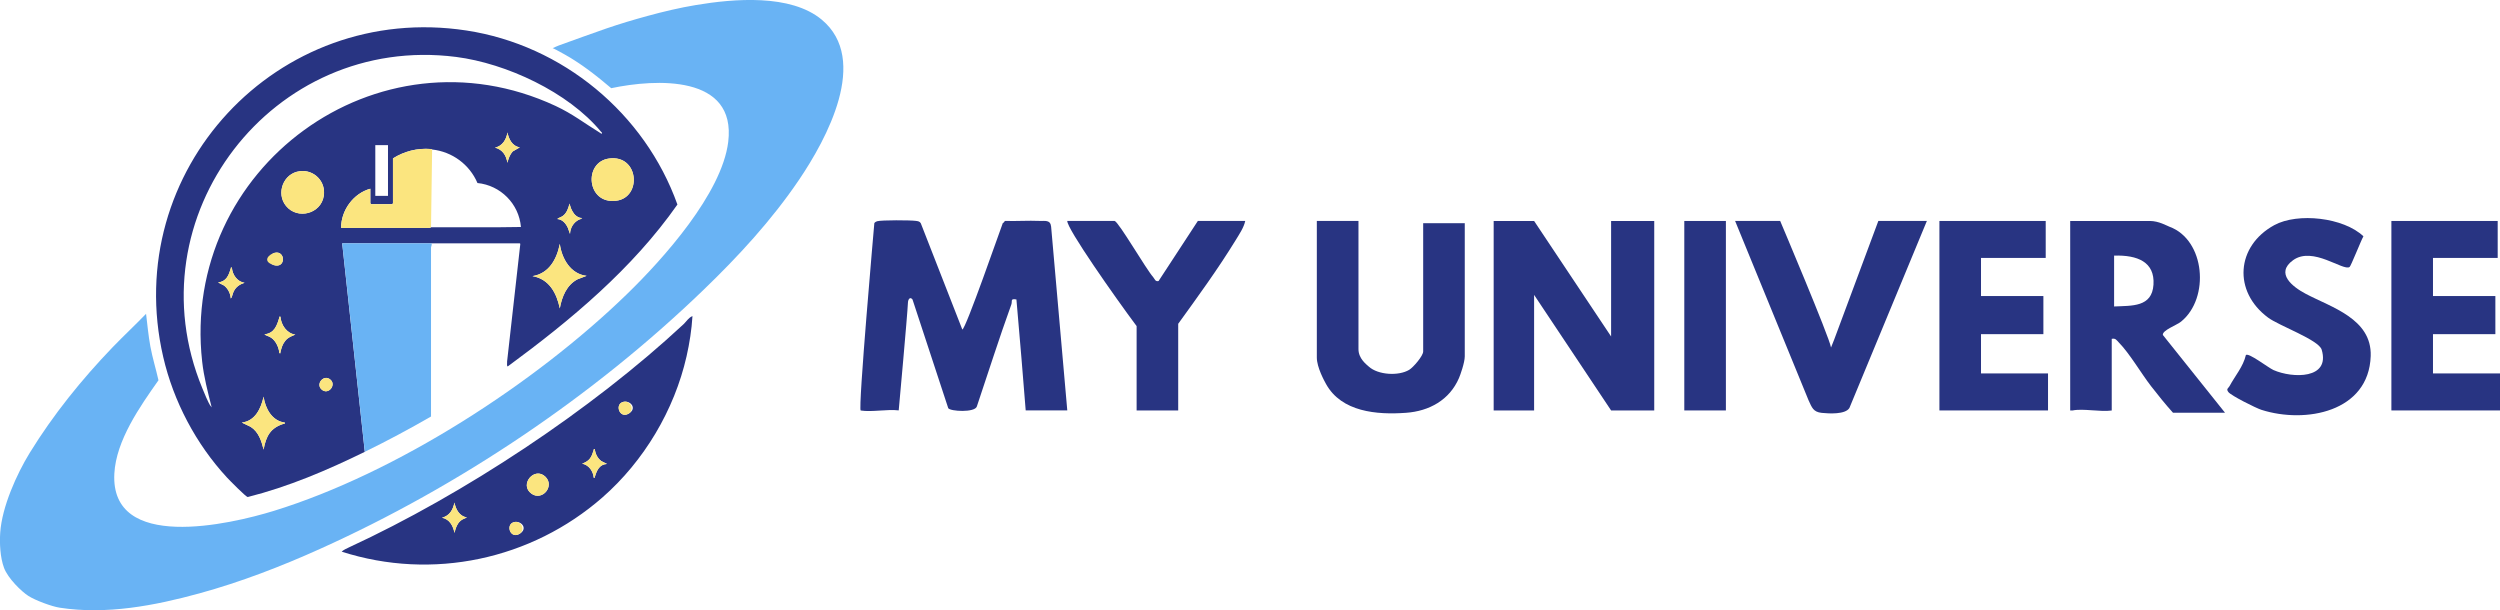 <?xml version="1.0" encoding="UTF-8"?>
<svg id="_Слой_1" xmlns="http://www.w3.org/2000/svg" version="1.1" xmlns:xlink="http://www.w3.org/1999/xlink" viewBox="0 0 4532.3 1106.4">
  <!-- Generator: Adobe Illustrator 29.3.1, SVG Export Plug-In . SVG Version: 2.1.0 Build 151)  -->
  <defs>
    <style>
      .st0 {
        fill: #283482;
      }

      .st1 {
        fill: #69b3f4;
      }

      .st2 {
        fill: #fbe57f;
      }
    </style>
  </defs>
  <g>
    <path class="st0" d="M661.4,819.1c-68.2,33.4-138.5,63.4-212.4,82-3.4-.5-33.1-30.6-37.6-35.5-56-60.6-96.9-137.9-115.5-218.5C217.9,309.6,502.7,2.9,845.7,55.3c174.1,26.6,323.3,150.1,382.4,315.5-81.7,116.6-193.3,209.5-307.3,293.3-2.7,1.2-1.1-7.3-1.5-8.5l24-213.5-1-1h-160c-54,0-108,0-162,0l41,378ZM1091.4,242.1c.4-1.9-1.1-2.4-2-3.5-59.1-71.6-171.7-123.8-262.6-135.4C494.2,60.8,238.3,393.1,366.9,704.1c2.9,7,10.9,27.1,15,32s1.2,1.4,1.5,1c-6.8-26.9-13.8-53.9-16.9-81.6C327.5,304.5,684.7,42.1,1007.1,192c30.9,14.4,52.4,31.4,80.4,48.6,1.2.8,2.2,1.9,3.9,1.6ZM942.4,267.1c-13.8-2-19.8-14.8-22.5-27-1.8,12.7-9.1,24.8-22.5,27.5,13.7,3.6,20.3,14,22.5,27.5,1.9-7.5,4.3-14.6,9.5-20.5l13-7.5ZM703.4,263.1h-23v92h23v-92ZM783.4,271.1c-.2,0-1.1-.9-2.4-1-24.7-1.9-47.8,4-68.6,17v81.5c0,.1-1.4,1.5-1.5,1.5h-38c-.1,0-1.5-1.4-1.5-1.5v-26.5c-30.7,8.4-53.2,39.2-53,71,53.2-.3,106.4.3,159.6,0,1.8,0,3.2-1.1,3.4-1.1,54.3-.3,108.7.6,163-.5-3.5-42-37-75.6-78.8-79.7-14.3-33.6-45.8-56.8-82.2-60.8ZM1104.1,287.4c-46.5,6.4-40.8,82.9,12.6,76.6,47.7-5.6,41.8-84.1-12.6-76.6ZM543.2,310.4c-29.4,3.7-43.4,40.1-24.6,63,20.8,25.4,63.3,14.2,68.4-18.3,4.1-26.1-17.6-48.1-43.8-44.8ZM1054.4,395.1c-.2-.2-3.5-.2-5.4-1.1-7.4-3.6-10.5-8.9-13.8-16.2l-2.8-8.7c-1.7,8-5.1,17.5-12.1,22.4s-7.5,2.7-9.9,5.6c9.2.5,15.8,8.4,19.2,16.3l3.8,10.7c.4-10.9,6.1-20.7,15.8-25.7s7.5-1.4,5.2-3.3ZM1063.4,500.1c-29.1-3.4-45-31.3-48.5-58-5.4,27.5-19.4,53.7-49.5,58.5,30.3,5.3,43.7,30.8,49.5,58.5,3.6-20.8,12.4-42.7,32.2-52.8l16.3-6.2ZM498.1,458.3c-10.3,2.4-11.3,19.4-1.8,22.3,22.3,6.8,21.6-26.9,1.8-22.3ZM420.4,485.1c-2.6-.3-1.6,0-2,1.5-3.8,12.7-7.9,23.7-23,25.5l10.9,5.6c7.1,5.6,11.4,14.4,12.1,23.4,3-2.9,3.2-8.3,5.1-12.4,4.2-8.7,11-13.2,19.9-16.1-13.3-1.7-22.3-14.8-23-27.5ZM508.4,574.1c-2.6-.3-1.6,0-2,1.5-4.3,14.8-9,28.6-27,30.5,3.3,3,8.5,3.6,12.3,6.2,8.4,5.7,14,18,14.7,27.8,2.7.2,1.6,0,2-1.5,1.8-7.9,3.7-14.6,9-21s10.8-7.9,18-11c-15.8-2.2-25.8-17.6-27-32.5ZM582.7,705.8c11.9,11.4,27.4-7.3,16.7-17.2-11.8-11-27.5,6.9-16.7,17.2ZM516.4,766.1c-23.3-2.8-35.6-25.8-38.5-47-4.8,21.4-15.1,44.1-39.5,47l15.9,7.6c14.6,9.4,19.6,25.5,23.6,41.4,4.4-24.5,12.4-39.6,37-47,1.4-.4,1.8.6,1.5-2Z"/>
    <path class="st1" d="M1489.8,35.7c87.2,72.6,8.5,216.8-41.1,290.1-49.9,73.7-110.3,139.1-174.3,200.7-198.9,191.7-442.5,355.3-694.2,468.6-70.5,31.8-143.6,60-218.6,80.6-81.2,22.3-168.9,39.1-253.4,26-14.4-2.2-44-13.2-56.7-21.3s-37.1-31.9-44.2-50.9-8.2-44.8-6.9-64c3.2-46.7,29.9-106.1,53.5-144.5,42.4-68.9,93.9-132.8,150.4-191.6,19.8-20.5,40.7-40,60.5-60.5,2.4,19.7,4.2,39.6,7.8,59.2,3.8,20.7,10.1,40.8,14.7,61.3-33.5,47.5-76.8,109-80,169.1-7.6,142.6,209.7,92.1,288.8,67.8,222.5-68.5,473.7-231.1,640.2-392.8,66.1-64.1,172.3-182.7,183.9-276.1,15.1-122.5-131.7-114.5-212.1-97.5-26.2-22.2-53.5-43.7-83.4-60.6s-23-11.1-22.3-12.2c3.6-1.5,7.1-3.4,10.8-4.7,28.5-10.2,58-21.1,86.2-30.8,25.2-8.6,48.2-15.5,74.2-22.6,28-7.7,59.1-15.1,88.3-19.9,68.4-11.4,171.3-20.4,227.9,26.6Z"/>
    <path class="st0" d="M1255.4,573.1c-1.5,24.4-5.3,49-10.7,72.8-22.1,97.6-77.4,190.1-152.3,255.7-129,113-308.6,151.4-473,98.5,3.4-3.3,9.2-5.8,13.6-7.9,207.7-96,438.9-248.6,606.4-404.6,5.2-4.9,8.9-11.8,16-14.5ZM1131.1,728.3c-17.4,2.9-8.7,30.9,7.9,22s5-24.1-7.9-22ZM1078.4,814.1c-2.6-.3-1.6,0-2,1.5-4,13.3-7.1,19.9-21,25,12.1,2.3,20,13.6,21,25.5,2.6.3,1.6,0,2-1.5,3.5-11.5,8-22.7,22-23.5l-10.3-5.2c-6.8-5.1-11-13.4-11.7-21.8ZM989,864.5c-19.8-19.8-48.7,14.2-25.2,30.7,19.3,13.5,42.1-13.7,25.2-30.7ZM846.4,938.1c-13.6-2.3-20.1-14.7-22.5-27-2.9,13.3-8.6,23.8-22.5,27.5,13.6,2.6,20.2,15,22.5,27.5,2.3-9.3,5.6-19.5,14.6-24.4l7.9-3.6ZM933.1,946.3c-17.2,2.8-8.9,30.9,7.9,22s5.1-24.1-7.9-22Z"/>
    <path class="st1" d="M782.4,441.1c1,2.4-1,6.2-1,7.5v306.5c-39.3,22.7-79.2,44-120,64l-41-378c54,0,108,0,162,0Z"/>
    <path class="st1" d="M943.4,442.1l-1-1,1,1Z"/>
    <path class="st2" d="M783.4,271.1l-2,141c-.2,0-1.5,1.1-3.4,1.1-53.2.2-106.4-.3-159.6,0-.2-31.9,22.3-62.6,53-71v26.5c0,.1,1.4,1.5,1.5,1.5h38c.1,0,1.5-1.4,1.5-1.5v-81.5c20.8-13,43.9-18.9,68.6-17,1.3.1,2.2,1,2.4,1Z"/>
    <path class="st2" d="M543.2,310.4c26.1-3.3,47.9,18.7,43.8,44.8-5.1,32.5-47.5,43.7-68.4,18.3-18.8-22.9-4.8-59.3,24.6-63Z"/>
    <path class="st2" d="M1104.1,287.4c54.5-7.4,60.3,71.1,12.6,76.6-53.4,6.3-59.1-70.3-12.6-76.6Z"/>
    <path class="st2" d="M1063.4,500.1l-16.3,6.2c-19.8,10.1-28.5,32-32.2,52.8-5.8-27.7-19.2-53.2-49.5-58.5,30.1-4.8,44.1-31,49.5-58.5,3.5,26.7,19.4,54.6,48.5,58Z"/>
    <path class="st2" d="M516.4,766.1c.3,2.6,0,1.6-1.5,2-24.6,7.4-32.6,22.5-37,47-4-15.9-8.9-32.1-23.6-41.4l-15.9-7.6c24.4-2.9,34.7-25.7,39.5-47,2.9,21.3,15.2,44.2,38.5,47Z"/>
    <path class="st2" d="M508.4,574.1c1.2,14.9,11.2,30.3,27,32.5-7.1,3.1-12.8,4.8-18,11s-7.2,13.1-9,21,.7,1.7-2,1.5c-.6-9.9-6.3-22.2-14.7-27.8s-9-3.2-12.3-6.2c17.9-1.9,22.6-15.8,27-30.5.4-1.5-.6-1.7,2-1.5Z"/>
    <path class="st2" d="M420.4,485.1c.8,12.7,9.7,25.8,23,27.5-8.9,3-15.7,7.4-19.9,16.1s-2.1,9.4-5.1,12.4c-.6-9-4.9-17.8-12.1-23.4l-10.9-5.6c15.1-1.9,19.1-12.8,23-25.5.4-1.4-.6-1.8,2-1.5Z"/>
    <path class="st2" d="M1054.4,395.1c2.3,1.8-4.4,2.8-5.2,3.3-9.6,5.1-15.4,14.8-15.8,25.7l-3.8-10.7c-3.4-8-10-15.8-19.2-16.3,2.4-2.9,6.8-3.3,9.9-5.6,7-4.9,10.3-14.4,12.1-22.4l2.8,8.7c3.3,7.3,6.4,12.6,13.8,16.2s5.2.9,5.4,1.1Z"/>
    <path class="st2" d="M942.4,267.1l-13,7.5c-5.2,5.9-7.6,13-9.5,20.5-2.2-13.5-8.8-23.9-22.5-27.5,13.4-2.7,20.7-14.8,22.5-27.5,2.7,12.2,8.6,25.1,22.5,27Z"/>
    <path class="st2" d="M582.7,705.8c-10.8-10.3,4.9-28.2,16.7-17.2,10.7,9.9-4.8,28.6-16.7,17.2Z"/>
    <path class="st2" d="M498.1,458.3c19.8-4.6,20.5,29.2-1.8,22.3s-8.5-20,1.8-22.3Z"/>
    <path class="st2" d="M989,864.5c16.9,16.9-5.8,44.1-25.2,30.7-23.5-16.4,5.4-50.4,25.2-30.7Z"/>
    <path class="st2" d="M846.4,938.1l-7.9,3.6c-9,4.9-12.3,15.1-14.6,24.4-2.3-12.6-8.9-24.9-22.5-27.5,13.9-3.8,19.6-14.2,22.5-27.5,2.4,12.3,8.9,24.8,22.5,27Z"/>
    <path class="st2" d="M1078.4,814.1c.7,8.5,4.9,16.7,11.7,21.8l10.3,5.2c-14,.8-18.5,12-22,23.5-.4,1.4.6,1.8-2,1.5-1-11.9-8.9-23.2-21-25.5,13.9-5.2,17-11.8,21-25,.4-1.4-.6-1.8,2-1.5Z"/>
    <path class="st2" d="M933.1,946.3c13-2.1,19.6,15.8,7.9,22-16.9,8.9-25.2-19.1-7.9-22Z"/>
    <path class="st2" d="M1131.1,728.3c13-2.1,19.6,15.8,7.9,22-16.7,8.9-25.3-19.1-7.9-22Z"/>
  </g>
  <g>
    <polygon class="st0" points="2781.2 400.6 2920.8 610 2920.8 400.6 2999 400.6 2999 744.1 2920.8 744.1 2781.2 534.6 2781.2 744.1 2707.9 744.1 2707.9 400.6 2781.2 400.6"/>
    <path class="st0" d="M3753.1,744.1v-343.5h144.5c16.1,0,31,8.8,35.6,10.5,64.7,23.9,73.3,129.3,21.1,171.8-8.3,6.8-34.6,15.9-33.2,24.4l112.7,141h-94.3c-13.9-15.4-27.1-31.9-39.8-48.2-18.4-23.8-38.6-59-58.7-79.5-4-4.1-5.7-7.8-12.6-6.3v129.9c-20.7,3-52.2-4.1-71.2,0h-4.2ZM3832.7,555.6c32.5-1.5,68.8,1.4,71.4-39.6s-28.8-53.9-71.4-52.6v92.2Z"/>
    <path class="st0" d="M3319.5,630l5.7-14.3,80.1-215.2h88l-140.5,339.2c-7.4,11.9-36.8,10.2-50.3,8.8-15.3-1.7-17.6-9.7-23.6-22.5l-133.3-325.5h81.7s89.3,210.7,92.2,229.5Z"/>
    <path class="st0" d="M4259.6,484c-11.4,8.1-66.5-38.2-102.4-12.3-32.8,23.7-1.1,48.3,23,61,46,24.4,120,45.1,117.7,112.8-3.4,101.5-118.3,123-198.1,97.5-10-3.2-55-25.7-60-32.3-4.4-5.9,0-6.7,2.2-10.7,9.9-18.6,24.7-35.2,29.6-56.3,4.6-5.1,40.8,23.1,50.1,27.2,34.6,15.2,103.4,16.7,87.3-37-5.3-17.7-77.2-43.3-97-58-64.2-47.4-58.1-129.9,11-167.7,42.7-23.3,126-13.9,161.7,20.2-4.4,7.6-22.6,53.9-25.1,55.7Z"/>
    <polygon class="st0" points="4528.1 400.6 4528.1 467.6 4410.8 467.6 4410.8 536.7 4523.9 536.7 4523.9 605.8 4410.8 605.8 4410.8 677 4532.3 677 4532.3 744.1 4335.4 744.1 4335.4 400.6 4528.1 400.6"/>
    <polygon class="st0" points="3708.7 400.6 3708.7 467.6 3591.4 467.6 3591.4 536.7 3704.5 536.7 3704.5 605.8 3591.4 605.8 3591.4 677 3712.9 677 3712.9 744.1 3516 744.1 3516 400.6 3708.7 400.6"/>
    <rect class="st0" x="3053.5" y="400.6" width="75.4" height="343.5"/>
    <path class="st0" d="M1817.6,404.7c.1-.3,2.1-.3,4.2-4.2,20.8.7,42-.9,62.8,0,9.7.4,19.7-2.5,21,10.4l29.3,333.1h-75.4c-.3-7.6-14.6-178.2-16.8-201.1-11.8-2-6.9,2.6-9.3,9.3-22.1,61.1-41.8,123.3-62.5,184.8-3.8,11.3-48,8.9-51.8,3l-64.8-197.1c-4.2-5.4-8.1-.8-8.3,6.2-.8,20.5-16.7,194.9-16.7,194.9-21.1-2.5-48.9,3.4-68.9.2-5.2-.8,24.7-339.7,24.7-339.7,1.2-1.7,3-2.8,5-3.4,8-2.3,60.6-2.1,70.8-.6,3.4.5,6.5.9,8.4,4.2l75.3,192.7c6.1-.2,69.3-182.6,73.3-192.7Z"/>
    <path class="st0" d="M2462.8,400.6v232.5c0,17,14.4,27.6,18.7,31.5,16.9,15.3,54,17.4,73.2,5.9,7.5-4.5,25.4-25.3,25.4-33.3v-232.5h75.4v241.3c0,11.3-8.2,34.2-10.5,39.4-17.1,39.7-53.8,60-96.2,63-52.6,3.8-116.8-1.4-144.9-52.4-2.7-4.9-16.6-29.9-16.6-47.7v-247.8h75.4Z"/>
    <path class="st0" d="M2020.8,400.6c7.5,2,56.8,87.2,69.9,101.9,2.8,3.2,3.6,8.5,9.7,7l71.2-108.9h85.9c-2.4,11.8-11.1,24.6-17.4,34.9-31.8,51.9-68.6,102.4-104.1,151.5v157.1h-75.4v-152.9c-38.6-51.7-126.7-177.1-125.7-190.6h85.9Z"/>
  </g>
</svg>